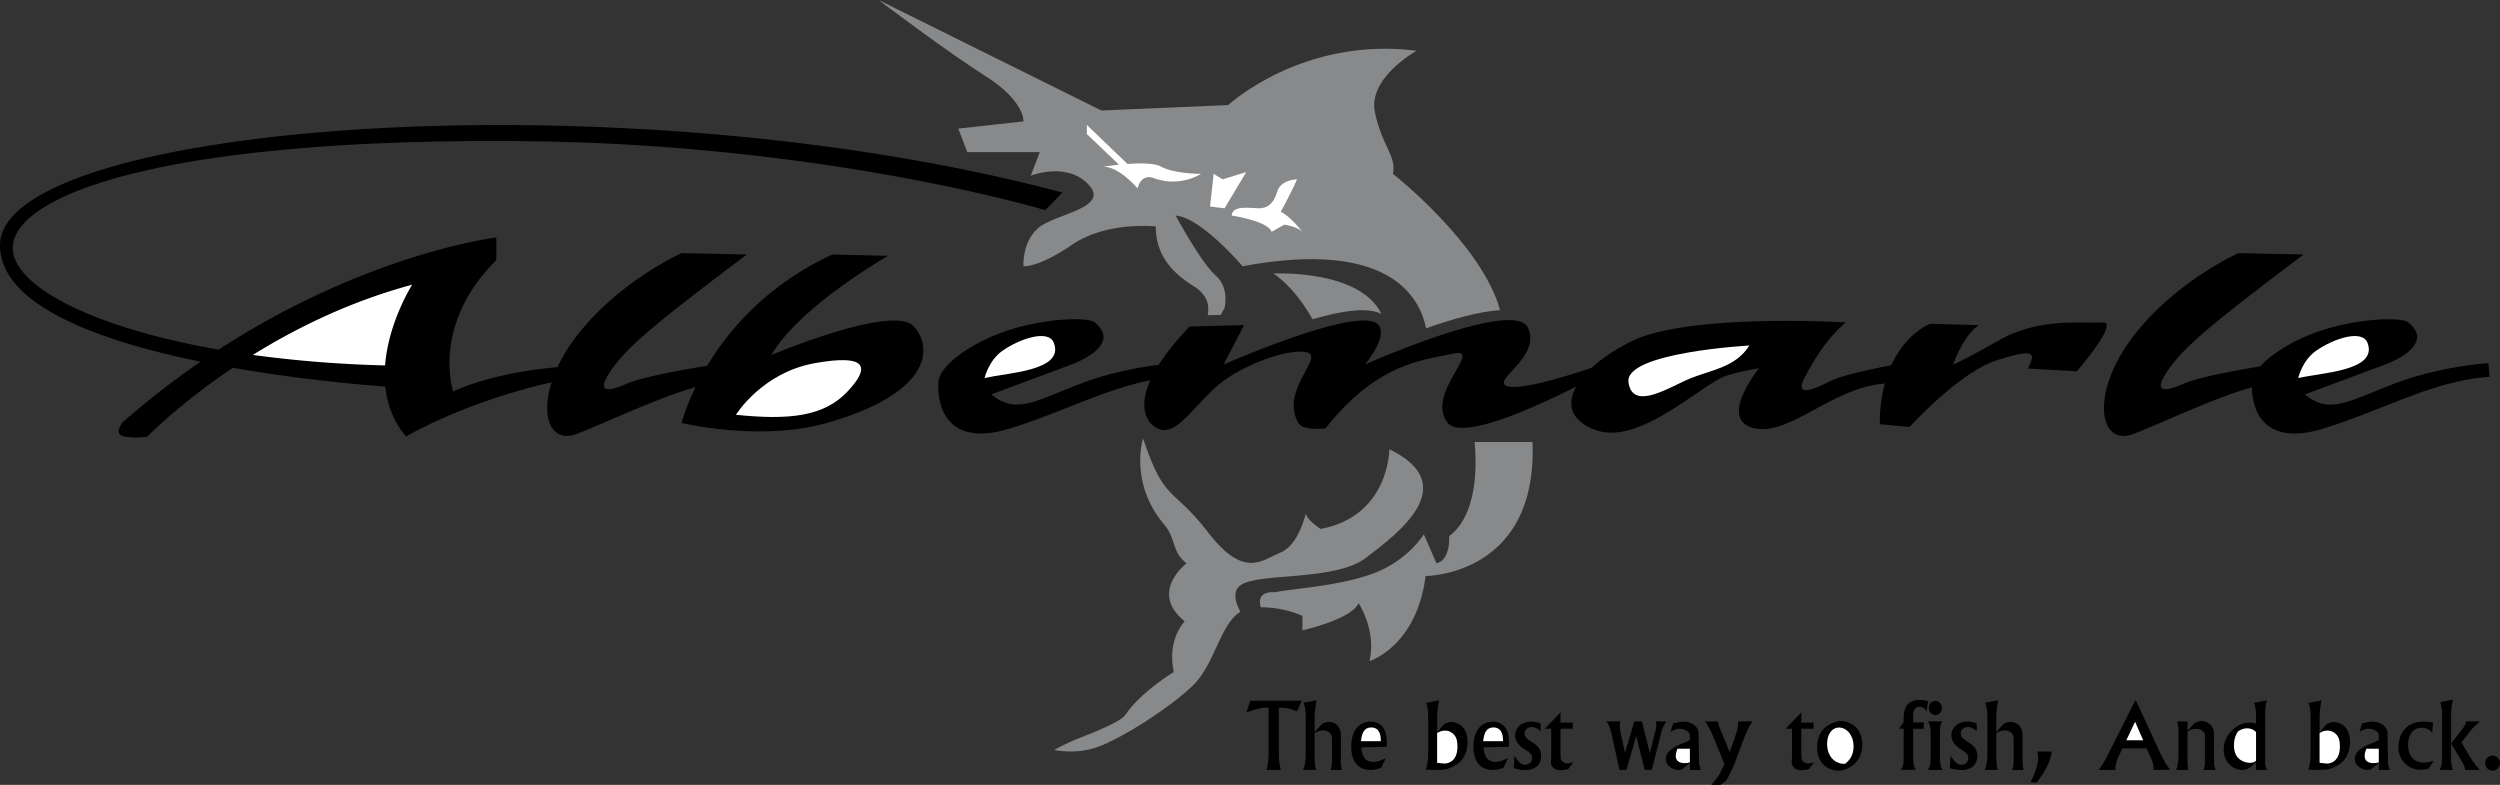 <!--?xml version="1.0" standalone="no"?--><svg xmlns="http://www.w3.org/2000/svg" viewBox="0 0 115.019 36.111"><rect x="0" y="0" width="115.019" height="36.111" fill="#333333" stroke="none"/><title>Albemarle - SVG vector logo - www.oklogos.com</title><path d="M35.484 16.334c1.312-2.25 5.375-4.563 5.375-4.563l-2.562-.062c-2.999 1.384-4.763 3.462-5.762 5.118-1.072.175-2.974.512-3.676.818-1 .438-1.454.399-.688-.687.75-1.063 2.125-2.188 6.188-5.25l-3-.063s-2.937 1.313-4.875 3.875a7.61 7.61 0 0 0-.831 1.37c-1.123.101-3.174.379-4.801 1.119 0 0-1.039-3.023 1.983-6.045v-1.039s-5.925.712-12.776 5.16C4.11 15.047.588 13.11.588 11.416c0-2.5 7.251-5.119 23.834-4.917 13.666.167 23.666 3.167 23.666 3.167l.795-.806C28.429 3.412-.079 5.702 0 11.309c.039 2.756 4.601 4.386 9.23 5.332a38.185 38.185 0 0 0-3.584 2.785s-.472.567.094.661c.567.094 1.039 0 1.039 0s1.436-1.489 3.935-3.166c2.854.5 5.547.753 7.014.865.082.793.358 1.589.953 2.301 0 0 2.593-1.562 6.699-2.5-.525 1.648-.004 2.822 1.168 2.372 1.367-.526 3.618-1.625 5.453-2.147-.476.977-.641 1.647-.641 1.647s3.625.875 6.687 0c4.676-1.336 4.938-3.375 4.001-4.438-.939-1.062-6.564 1.313-6.564 1.313z"/><path d="M17.717 16.812a55.353 55.353 0 0 1-6.087-.482c1.965-1.219 4.453-2.457 7.333-3.232 0 0-1.098 1.728-1.246 3.714z" fill="#fff"/><path d="M114.484 16.709s-2.188.125-4.312.937c-2.126.813-3 1.438-4.125.5l3.688-1.375s2.409-.859 1.062-1.937c-.334-.267-2.414-.192-4.188.437-1.082.384-2.097.996-2.624 1.585-1.093.181-2.836.499-3.501.79-1 .438-1.454.399-.688-.687.75-1.063 2.125-2.188 6.188-5.25l-3-.063s-2.938 1.313-4.875 3.875c-1.938 2.563-1.562 5.063.062 4.438 1.362-.525 3.603-1.617 5.434-2.142.019 1.221.675 2.714 3.315 1.892 2.813-.875 5-2.188 7.626-2.375l-.062-.625zM96.734 14.834c-.812.062-2.875-.25-4.75.812-1.875 1.063-2.125 1.125-2.125 1.125s.438-1.312 1.188-1.812l-2.25-.063s-1.102.418-1.784 1.91c-.794.15-2.244.449-2.778.715-.75.375-1.724.819-1.188-.187.5-.938 1.062-1.813 1.874-2.5 0 0-7.249-.438-9.874.875-.737.368-1.356.787-1.82 1.216-.969.325-3.234 1.041-3.867.846-.812-.25 1.562-1.312.938-2.687s-7.501 1.687-7.501 1.687 1.063-1.25.626-1.812c-.772-.993-7.125 1.812-7.125 1.812l.937-1.812-2.5.062c-.638.665-1.098 1.249-1.422 1.762-.82.103-2.21.34-3.578.862-2.125.813-3 1.438-4.125.5l3.687-1.375s2.409-.859 1.063-1.937c-.334-.267-2.413-.192-4.187.437-1.548.549-2.963 1.565-3 2.313-.063 1.25.499 3 3.312 2.125 2.378-.74 4.311-1.79 6.438-2.211-.65 1.454-.016 2.144.499 2.272.75.188 1.5-1.062 2.563-2 1.063-.937 3.25-1.75 4.125-1.562.875.187-1.25 1.75-.375 3.25.229.394 1.25.25 1.25.25 2.375-3 4.438-3.125 5.875-3.438 1.438-.312-1.312 1.875-.25 3.188.662.817 4.054-.735 5.909-1.673-.451.805-.255 1.554.841 1.984 2.062.813 5-2.187 6.125-2.5 1.125-.312 1.438-.312 1.438-.312s-1.938 2.375-.188 2.75c1.621.347 3.563-1.878 5.979-2.059a7.198 7.198 0 0 0-.229 1.871l1.375.125s2.25-2.5 4-3.062c1.75-.563 1.812-.375 1.438.375l2.25.125c-.001.003 1.999-2.31 1.186-2.247z"/><path d="M33.859 19.084s1.187-1.938 3.625-2.375c2.437-.438 2.563.187 1.5 1.312-1.083 1.147-2.687 1.313-5.125 1.063zM45.297 17.396s.183-.805.812-1.25c.809-.57 2.129-1.008 2.375-.375.509 1.309-2.188 1.375-3.187 1.625zM105.734 17.396s.184-.805.812-1.25c.81-.57 2.13-1.008 2.376-.375.509 1.309-2.188 1.375-3.188 1.625zM80.484 15.896s-5.75.313-5.562 1.688 1.938.187 2.875-.188 2.062-.5 2.687-1.5z" fill="#fff"/><path d="M56.338 14.167s.25-.917-.416-1.5c-.667-.583-1.834-2.75-1.834-2.75 1.167.083 3.082 2.333 3.082 2.333 6.794-1.269 8.168 1.473 8.439 2.853 1.219-.429 2.446-.771 3.407-.837C68.162 11.193 64.088 8 64.088 8c.167-.833-.498-1.25-.833-2.833-.333-1.583 1.917-2.833 1.917-2.833-5.25-.667-8.667 2.5-8.667 2.5l-5.833.25L40.422 0s3.083 2.334 4.916 3.5c1.834 1.167 1.75 2.084 1.75 2.084l-3 .333L44.505 7h3.333l-.417 1.084s1.667-.667 2.667.416c1 1.084-1.583 1.334-2.333 2-.75.667-.667 1.75-.667 1.75s.667.084 2.25-1c1.584-1.083 3.834-.833 3.834-.833 0 1.25.666 2.083 1.749 2.75.629.387.733.884.642 1.333l.6-.014.175-.319z" fill="#87898b"/><path d="M58.59 12.584c.852.586 1.463 1.512 1.796 2.104 1.392-.406 2.573-.568 3.173-.241-.997-2.071-4.969-1.863-4.969-1.863z" fill="#87898b"/><path fill="#fff" d="M55.838 8l-.167 1.5.667.084.999-1.667-1.082.333-.417-.25zM53.421 7.667c-.291-.166-.956-.167-1.55-.125L50.004 5.75v.417l1.479 1.409c-.417.042-.729.091-.729.091.75 0 1.583 1 1.583 1 .167-.667.667-.5.667-.5 1.25.5 2.25-.167 2.25-.167s-1.25 0-1.833-.333zM56.672 9.917s1.666.25 1.834.75l.582-.333s.584.083.834.333c0 0-.582-.75-1-.917 0 0 .5-.916.75-1.5 0 0-.75 0-.917.584-.165.583-.499.75-.834.75-.332 0-1.249-.167-1.249.333z"/><path d="M57.088 26.917c.833-.583 4.334-.167 5.752-1.25 1.415-1.083 4.5-3.333 1.082-5 0 0 0 3.084-3.166 3.667 0 0-.751-.5-.666-.75 0 0-.335 1.5-1.168 1.833-.834.334-1.667 1.25-3.334-.916-1.666-2.167-2-1.334-3-4.334 0 0-.66 2.062 1 4 .5.584.334 1.25 1 1.75 0 0-1.75 1.334-.083 2.667 0 0-.833.833-.5 2.333 0 0-1.519.904-2.25 2-.167.25-1.334.75-2 1-.667.25-1.25.584-1.25.584s1 .25 2.083-.167c1.084-.417 3.084-1.667 4.25-2.75 1.046-.971 1.291-2.876 2.23-3.441-.244-.451-.375-.951.02-1.226z" fill="#87898b"/><path d="M70.506 20.334h-2.668s.417 3.166-1.166 4.333c0 0 .084 1.083-.582 1.25l-.584-1.333s-.751 1.25-2.416 1.833c-1.668.584-3.75.667-4.419.834 0 0-.9-.128-.665.689a4.878 4.878 0 0 1 1.916.394v.667s2.25-.5 2.584-1.25c0 0 .832 1.249.499 2.666 0 0 2.167-.666 2.583-3.916 0 0 5.168-.001 4.918-6.167z" fill="#87898b"/><path d="M57.35 32.774c.616-.221.804-.221 1.016-.217v2.053c0 .379-.042.612-.089.812h.65a2.864 2.864 0 0 1-.09-.76v-2.104c.371 0 .484.03.834.169l.221-.487H57.52l-.17.534zM61.69 34.058c.005-.221.009-.382-.063-.54a.526.526 0 0 0-.477-.301c-.259 0-.36.119-.438.208l-.229.263v-.608c0-.318.039-.556.085-.862l-.595.114c.077.233.102.356.102.702v1.614c0 .468-.059.612-.127.773h.606c-.045-.165-.071-.246-.071-.748v-.938a.727.727 0 0 1 .392-.133c.094 0 .258.042.344.162.068.098.063.221.063.357v.837c0 .14 0 .233-.063.468h.519c-.047-.222-.047-.281-.047-.502v-.866h-.001zM63.06 33.2c-.523 0-.893.406-.893 1.146 0 .501.179 1.075.888 1.075.209 0 .357-.051.493-.097l.207-.442c-.25.114-.402.173-.582.173-.492 0-.53-.518-.542-.671l1.172-.024c0-.242.005-.337-.025-.515-.065-.424-.352-.645-.718-.645z"/><path d="M62.617 34.1c.034-.377.148-.633.469-.633.305 0 .453.23.44.633h-.909z" fill="#fff"/><path d="M66.77 33.217c-.076 0-.149.013-.327.097l-.323.37v-.591c0-.055.004-.302.018-.42.004-.064.055-.379.063-.451l-.591.115c.098.263.098.403.098.756v1.548c0 .365-.021.497-.11.769l.433.013c.375 0 .506-.017.736-.114.42-.183.752-.522.752-1.178-.001-.761-.525-.914-.749-.914z"/><path d="M66.463 35.129c-.055 0-.293-.03-.344-.034v-1.372c.11-.06.212-.11.365-.11.204 0 .34.105.408.183.145.148.162.382.162.548.001.785-.557.785-.591.785z" fill="#fff"/><path d="M68.682 33.2c-.522 0-.893.406-.893 1.146 0 .501.178 1.075.889 1.075.208 0 .356-.051.494-.097l.207-.442c-.251.114-.403.173-.582.173-.493 0-.531-.518-.544-.671l1.173-.024c0-.242.004-.337-.025-.515-.065-.424-.354-.645-.719-.645z"/><path d="M68.239 34.1c.035-.377.149-.633.468-.633.307 0 .455.23.442.633h-.91z" fill="#fff"/><path d="M70.522 34.169c-.289-.192-.379-.251-.379-.421 0-.157.124-.298.323-.298.195 0 .318.115.412.194v-.352a1.022 1.022 0 0 0-.425-.093c-.532 0-.744.378-.744.624 0 .356.28.548.426.642.233.149.353.225.353.417 0 .14-.098.301-.327.301-.179 0-.285-.118-.489-.412l-.029.574c.271.081.479.081.535.081.477 0 .727-.264.727-.642-.001-.31-.153-.463-.383-.615zM71.818 34.942c-.022-.06-.022-.115-.022-.616v-.8h.566v-.28h-.566v-.468c-.586.604-.653.672-.717.748h.289v1.232c0 .141-.013.217-.013.311 0 .119.089.365.425.365.123 0 .221-.017.365-.047l.241-.31c-.152.033-.216.047-.288.047a.315.315 0 0 1-.28-.182zM76.175 33.191a.615.615 0 0 1 .025.179c0 .109-.021.195-.043.279l-.251.994-.365-1.452h-.348l-.43 1.44-.204-.939a1.404 1.404 0 0 1-.034-.306c0-.082.013-.137.025-.195h-.642c.106.169.174.288.229.54l.37 1.69h.322l.451-1.56.39 1.56h.324l.434-1.708c.037-.166.051-.204.233-.522h-.486zM78.151 33.841c0-.148 0-.208-.063-.323-.047-.081-.221-.313-.634-.313-.029 0-.118 0-.196.017l-.279.06-.119.391c.136-.08.255-.145.421-.145.204 0 .383.103.442.213.017.033.025.068.025.179v.115c-.09.063-.11.079-.323.161-.289.113-.782.33-.782.714 0 .36.387.514.562.514.067 0 .153-.017.178-.021.157-.133.204-.171.366-.29v.311h.501a1.569 1.569 0 0 1-.079-.311l-.02-1.272z"/><path d="M77.748 35.073c-.072.021-.128.038-.229.038-.221 0-.421-.08-.421-.326 0-.132.033-.226.081-.336h.569v.624z" fill="#fff"/><path d="M79.576 34.598l-.438-1.062a1.371 1.371 0 0 1-.094-.344h-.594c.208.292.369.692.403.773.166.399.36.875.484 1.194-.166.353-.255.525-.332.619l-.275.333h.417l.246-.176c.063-.046.344-.62.434-.866l.289-.777c.293-.786.365-.89.515-1.101h-.663c0 .281-.005.348-.392 1.407zM82.896 34.942c-.021-.06-.021-.115-.021-.616v-.8h.565v-.28h-.565v-.468c-.587.604-.655.672-.719.748h.289v1.232c0 .141-.012.217-.012.311 0 .119.089.365.425.365.123 0 .221-.017.365-.047l.242-.31c-.153.033-.217.047-.289.047a.312.312 0 0 1-.28-.182zM84.596 33.17c-.366.11-.99.302-.99 1.228 0 .774.557 1.059.99 1.059a1.16 1.16 0 0 0 1.083-1.221c0-.658-.476-1.089-1.083-1.066z"/><path d="M84.893 35.138c-.407.034-.833-.281-.833-.918 0-.468.251-.748.54-.748.396 0 .68.403.68.854-.001.48-.239.692-.387.812z" fill="#fff"/><path d="M88.314 32.205c-.731 0-.731.638-.731.871v.132a2.561 2.561 0 0 1-.221.313l.221.01v1.316c0 .234-.021.387-.123.574l.68-.008c-.063-.119-.119-.226-.119-.531V33.53h.485v-.294h-.485v-.28c0-.131 0-.438.289-.438.191 0 .272.111.323.217.029-.203.043-.263.085-.476-.114-.024-.242-.054-.404-.054zM89.25 33.748c0-.357.05-.451.106-.557h-.646c.085.173.115.275.115.561v1.028c0 .438-.034.492-.132.642h.684c-.06-.097-.127-.212-.127-.616v-1.058zM89.046 32.893c.212 0 .302-.194.302-.317 0-.149-.119-.328-.311-.328-.127 0-.293.098-.293.318 0 .2.137.327.302.327zM90.59 34.169c-.289-.192-.379-.251-.379-.421 0-.157.123-.298.322-.298.196 0 .319.115.412.194v-.352a1.025 1.025 0 0 0-.425-.093c-.531 0-.744.378-.744.624 0 .356.281.548.426.642.233.149.353.225.353.417 0 .14-.098.301-.327.301-.18 0-.285-.118-.489-.412l-.029.574c.272.081.48.081.535.081.477 0 .727-.264.727-.642-.001-.31-.154-.463-.382-.615zM93.049 34.058c.004-.221.009-.382-.063-.54a.526.526 0 0 0-.476-.301c-.26 0-.361.119-.438.208l-.229.263v-.608c0-.318.039-.556.086-.862l-.596.114c.077.233.103.356.103.702v1.614c0 .468-.06.612-.128.773h.607c-.046-.165-.072-.246-.072-.748v-.938a.727.727 0 0 1 .392-.133c.094 0 .259.042.344.162.068.098.064.221.064.357v.837c0 .14 0 .233-.064.468h.52c-.048-.222-.048-.281-.048-.502v-.866h-.002zM93.768 34.87c0 .331-.141.697-.353 1.126h.298c.582-.782.646-1.183.684-1.42h-.676c.025.09.047.162.047.294zM98.266 32.222h-.026l-1.229 2.44c-.264.521-.357.637-.463.76h.777c-.017-.25.106-.527.161-.646l.162-.345h1.117l.188.429a1.3 1.3 0 0 1 .132.562l.756-.008c-.119-.162-.268-.366-.498-.863l-1.077-2.329z"/><path fill="#fff" d="M97.827 34.058l.404-.854.371.854h-.775z"/><path d="M101.861 33.756c0-.416-.362-.582-.561-.582-.146 0-.252.056-.341.102l-.318.349.004-.433h-.48c.021.105.06.296.06.356v1.194c0 .229-.018.468-.11.68h.565a2.428 2.428 0 0 1-.038-.492v-1.267c.102-.068.187-.128.395-.128.327 0 .404.213.404.289v1.229c0 .11 0 .191-.068.369h.569a.774.774 0 0 1-.08-.382v-1.284h-.001zM104.292 32.218l-.591.119c.047.132.093.271.093.561v.396a.937.937 0 0 0-.302-.047c-.624 0-1.185.595-1.185 1.231 0 .57.408.944.837.944.318 0 .488-.191.649-.369v.369h.498c-.077-.226-.077-.268-.077-.369v-2.155c.001-.357.043-.531.078-.68z"/><path d="M103.794 35.002a.399.399 0 0 1-.271.093c-.085 0-.743-.025-.743-.795 0-.327.093-.497.182-.65.127-.076.243-.14.422-.14a.55.55 0 0 1 .411.17v1.322h-.001z" fill="#fff"/><path d="M107.368 33.217c-.076 0-.148.013-.327.097l-.322.37v-.591c0-.055.004-.302.017-.42.004-.064.056-.379.063-.451l-.591.115c.099.263.099.403.099.756v1.548c0 .365-.021.497-.111.769l.434.013c.375 0 .506-.017.735-.114.421-.183.752-.522.752-1.178-.001-.761-.523-.914-.749-.914z"/><path d="M107.062 35.129c-.055 0-.293-.03-.344-.034v-1.372c.11-.06.212-.11.365-.11a.54.54 0 0 1 .408.183c.145.148.161.382.161.548.001.785-.555.785-.59.785z" fill="#fff"/><path d="M109.846 33.841c0-.148 0-.208-.063-.323-.046-.081-.221-.313-.633-.313-.03 0-.119 0-.195.017l-.28.06-.119.391c.136-.08.255-.145.421-.145.204 0 .382.103.442.213.017.033.024.068.024.179v.115c-.089.063-.11.079-.323.161-.289.113-.781.33-.781.714 0 .36.387.514.561.514.068 0 .153-.017.179-.021.157-.133.204-.171.365-.29v.311h.502a1.541 1.541 0 0 1-.081-.311l-.019-1.272z"/><path d="M109.442 35.073c-.072.021-.127.038-.229.038-.221 0-.421-.08-.421-.326 0-.132.034-.226.081-.336h.569v.624z" fill="#fff"/><path d="M110.79 34.258c0-.328.14-.774.632-.774.261 0 .38.123.478.226l.038-.467a2.128 2.128 0 0 0-.43-.042c-1.02 0-1.164.861-1.164 1.168 0 .604.441 1.046 1.033 1.046.161 0 .258-.026.36-.057l.229-.355c-.127.038-.284.085-.476.085-.284-.001-.7-.18-.7-.83zM114.097 33.191h-.643c-.008.079-.012.145-.127.292l-.557.728.493.816c.123.203.132.271.148.395h.685a2.896 2.896 0 0 1-.459-.608l-.392-.657.336-.434c.167-.217.2-.248.516-.532z"/><path d="M112.855 32.188l-.582.115c.08.293.08.399.08.497v2.014c0 .298-.016.435-.11.608h.612c-.068-.132-.085-.356-.085-.506v-2.019c.001-.284.035-.501.085-.709zM114.678 34.767a.343.343 0 1 0 0 .686.342.342 0 0 0 0-.686z"/></svg>